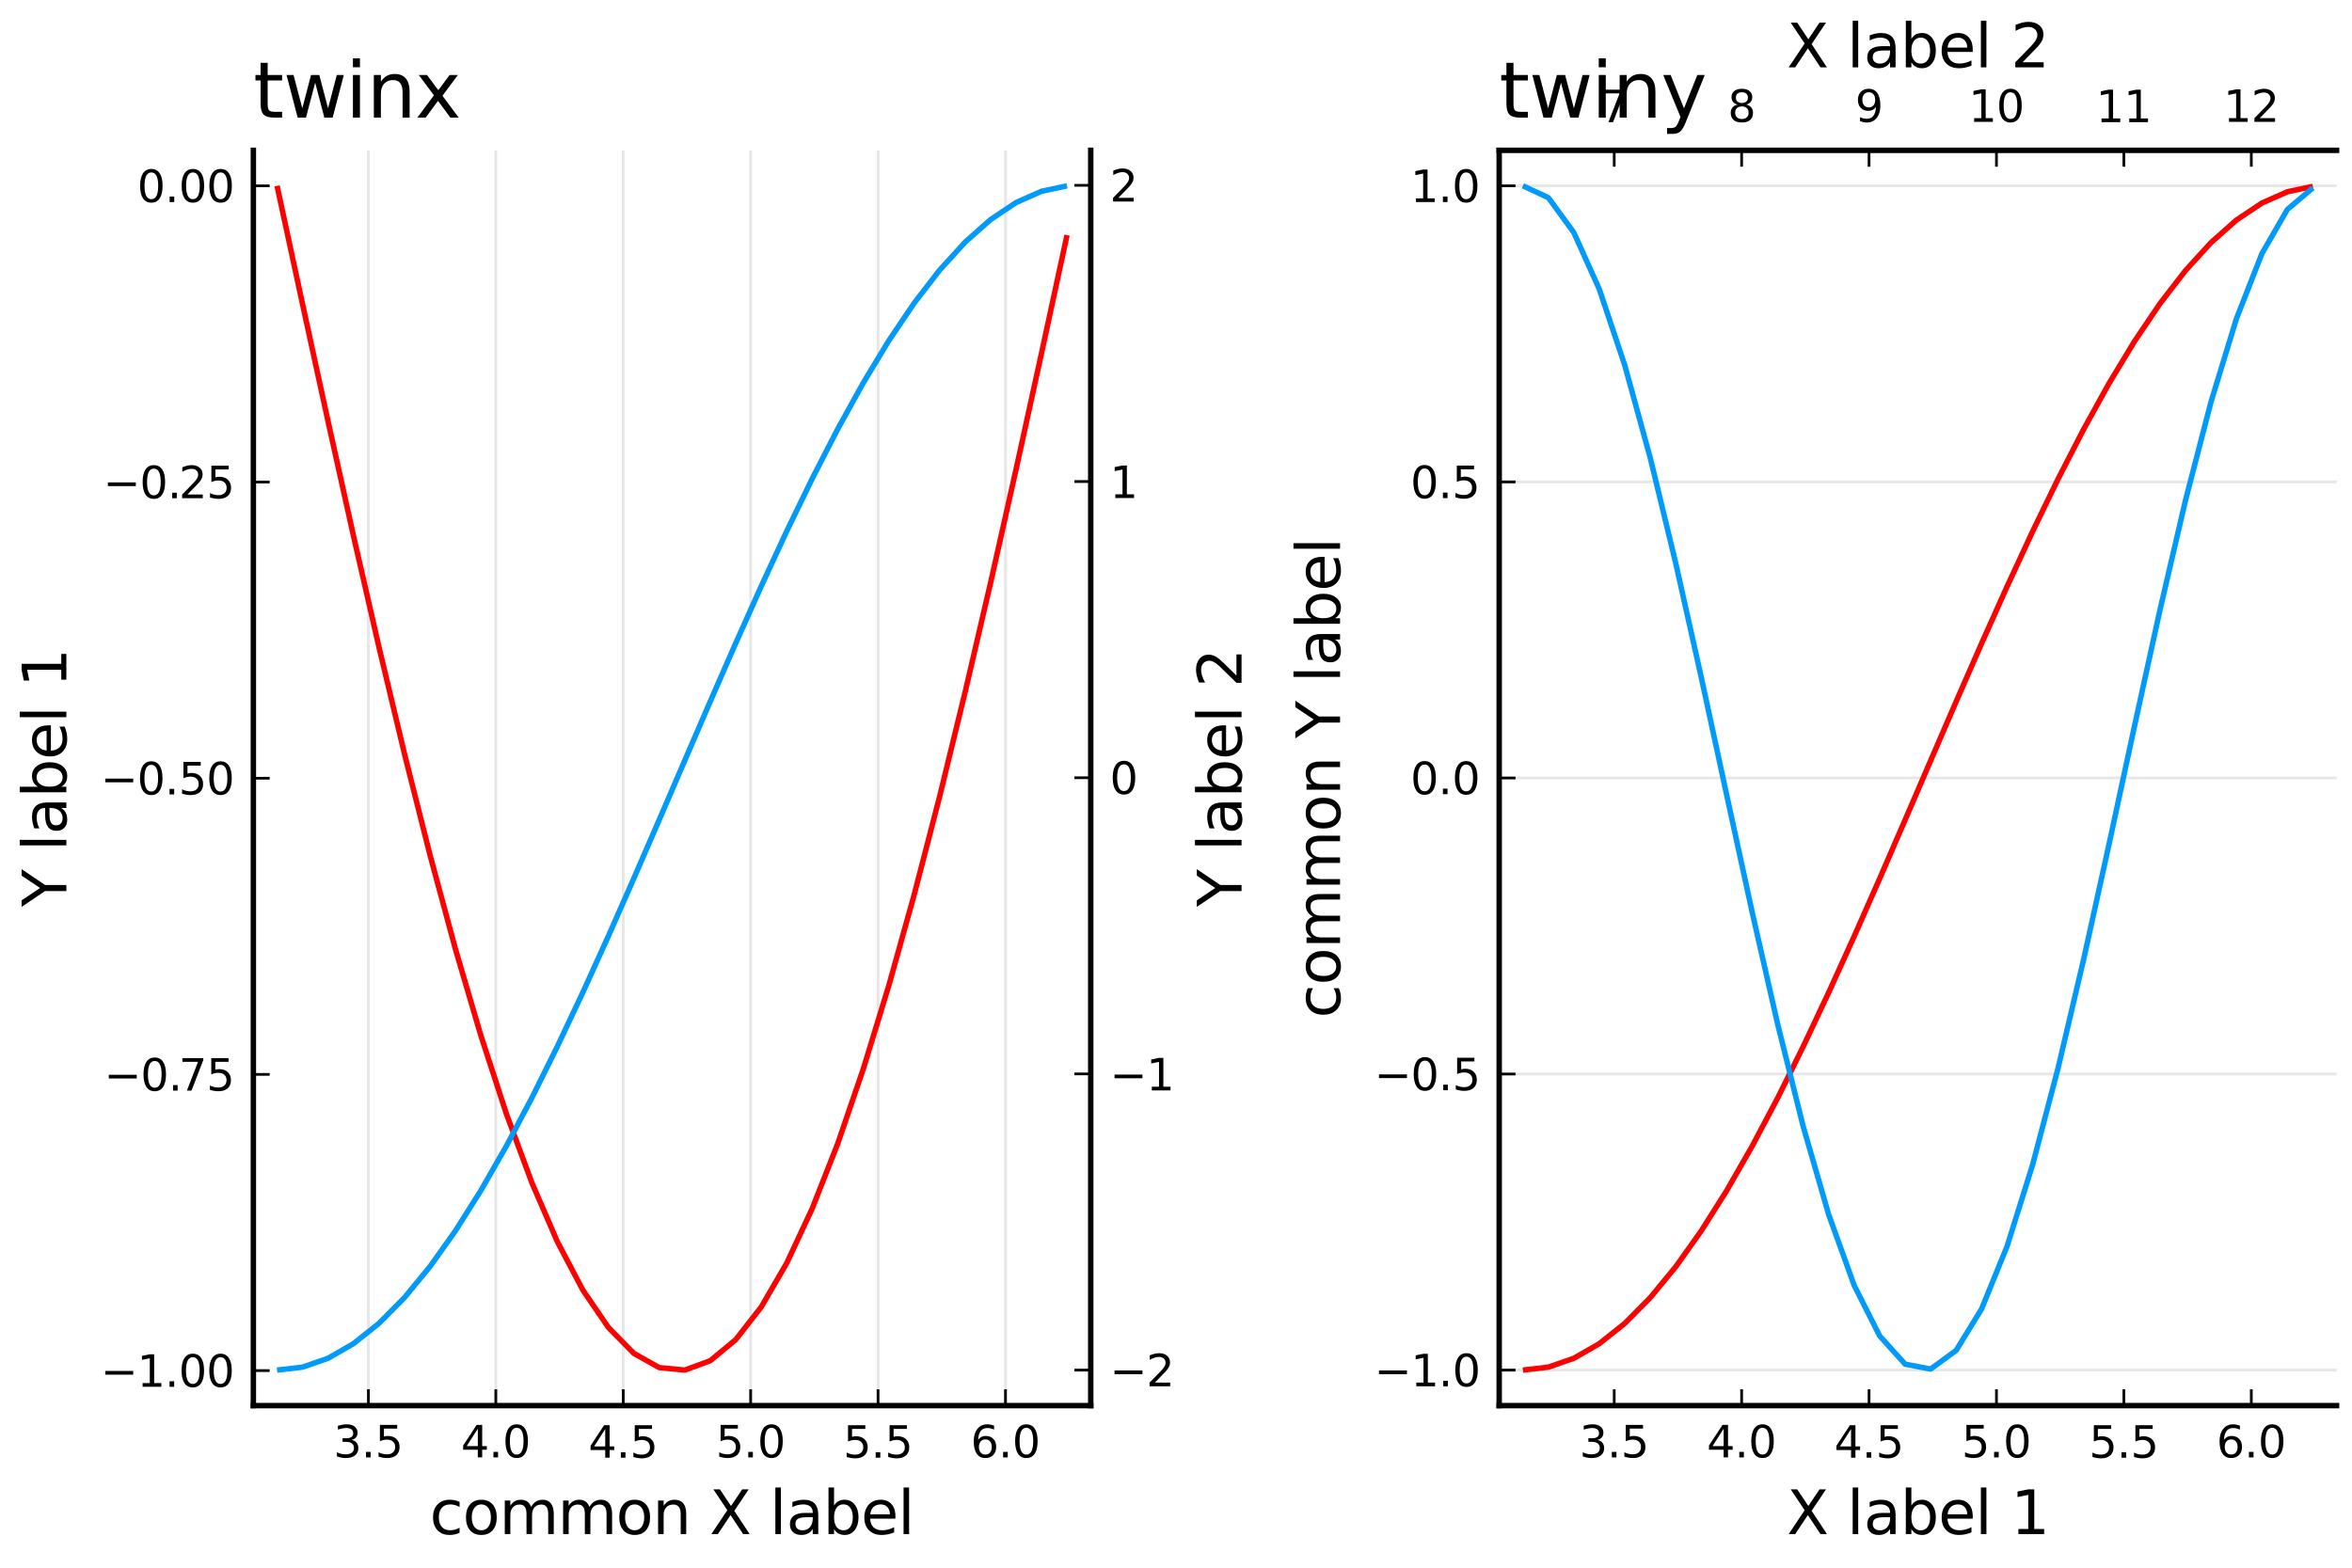 <?xml version="1.0" encoding="utf-8" standalone="no"?>
<!DOCTYPE svg PUBLIC "-//W3C//DTD SVG 1.1//EN"
  "http://www.w3.org/Graphics/SVG/1.1/DTD/svg11.dtd">
<svg xmlns:xlink="http://www.w3.org/1999/xlink" width="432pt" height="288pt" viewBox="0 0 432 288" xmlns="http://www.w3.org/2000/svg" version="1.1">
 <defs>
  <style type="text/css">*{stroke-linejoin: round; stroke-linecap: butt}</style>
 </defs>
 <g id="figure_1">
  <g id="patch_1">
   <path d="M 0 288 
L 432 288 
L 432 0 
L 0 0 
z
" style="fill: #ffffff"/>
  </g>
  <g id="axes_1">
   <g id="patch_2">
    <path d="M 46.535 258.225 
L 200.34 258.225 
L 200.34 27.615 
L 46.535 27.615 
z
" style="fill: #ffffff"/>
   </g>
   <g id="matplotlib.axis_1">
    <g id="xtick_1">
     <g id="line2d_1">
      <path d="M 67.663 258.225 
L 67.663 27.615 
" clip-path="url(#p94dc16fb5c)" style="fill: none; stroke: #000000; stroke-opacity: 0.1; stroke-width: 0.5; stroke-linecap: square"/>
     </g>
     <g id="line2d_2">
      <defs>
       <path id="m854a8c7eff" d="M 0 0 
L 0 -3 
" style="stroke: #000000; stroke-width: 0.5"/>
      </defs>
      <g>
       <use xlink:href="#m854a8c7eff" x="67.663" y="258.225" style="stroke: #000000; stroke-width: 0.5"/>
      </g>
     </g>
     <g id="text_1">
      <!-- $3.5$ -->
      <g transform="translate(61.263 267.804) scale(0.08 -0.08)">
       <defs>
        <path id="DejaVuSans-33" d="M 2597 2516 
Q 3050 2419 3304 2112 
Q 3559 1806 3559 1356 
Q 3559 666 3084 287 
Q 2609 -91 1734 -91 
Q 1441 -91 1130 -33 
Q 819 25 488 141 
L 488 750 
Q 750 597 1062 519 
Q 1375 441 1716 441 
Q 2309 441 2620 675 
Q 2931 909 2931 1356 
Q 2931 1769 2642 2001 
Q 2353 2234 1838 2234 
L 1294 2234 
L 1294 2753 
L 1863 2753 
Q 2328 2753 2575 2939 
Q 2822 3125 2822 3475 
Q 2822 3834 2567 4026 
Q 2313 4219 1838 4219 
Q 1578 4219 1281 4162 
Q 984 4106 628 3988 
L 628 4550 
Q 988 4650 1302 4700 
Q 1616 4750 1894 4750 
Q 2613 4750 3031 4423 
Q 3450 4097 3450 3541 
Q 3450 3153 3228 2886 
Q 3006 2619 2597 2516 
z
" transform="scale(0.016)"/>
        <path id="DejaVuSans-2e" d="M 684 794 
L 1344 794 
L 1344 0 
L 684 0 
L 684 794 
z
" transform="scale(0.016)"/>
        <path id="DejaVuSans-35" d="M 691 4666 
L 3169 4666 
L 3169 4134 
L 1269 4134 
L 1269 2991 
Q 1406 3038 1543 3061 
Q 1681 3084 1819 3084 
Q 2600 3084 3056 2656 
Q 3513 2228 3513 1497 
Q 3513 744 3044 326 
Q 2575 -91 1722 -91 
Q 1428 -91 1123 -41 
Q 819 9 494 109 
L 494 744 
Q 775 591 1075 516 
Q 1375 441 1709 441 
Q 2250 441 2565 725 
Q 2881 1009 2881 1497 
Q 2881 1984 2565 2268 
Q 2250 2553 1709 2553 
Q 1456 2553 1204 2497 
Q 953 2441 691 2322 
L 691 4666 
z
" transform="scale(0.016)"/>
       </defs>
       <use xlink:href="#DejaVuSans-33" transform="translate(0 0.781)"/>
       <use xlink:href="#DejaVuSans-2e" transform="translate(63.623 0.781)"/>
       <use xlink:href="#DejaVuSans-35" transform="translate(95.41 0.781)"/>
      </g>
     </g>
    </g>
    <g id="xtick_2">
     <g id="line2d_3">
      <path d="M 91.066 258.225 
L 91.066 27.615 
" clip-path="url(#p94dc16fb5c)" style="fill: none; stroke: #000000; stroke-opacity: 0.1; stroke-width: 0.5; stroke-linecap: square"/>
     </g>
     <g id="line2d_4">
      <g>
       <use xlink:href="#m854a8c7eff" x="91.066" y="258.225" style="stroke: #000000; stroke-width: 0.5"/>
      </g>
     </g>
     <g id="text_2">
      <!-- $4.0$ -->
      <g transform="translate(84.666 267.804) scale(0.08 -0.08)">
       <defs>
        <path id="DejaVuSans-34" d="M 2419 4116 
L 825 1625 
L 2419 1625 
L 2419 4116 
z
M 2253 4666 
L 3047 4666 
L 3047 1625 
L 3713 1625 
L 3713 1100 
L 3047 1100 
L 3047 0 
L 2419 0 
L 2419 1100 
L 313 1100 
L 313 1709 
L 2253 4666 
z
" transform="scale(0.016)"/>
        <path id="DejaVuSans-30" d="M 2034 4250 
Q 1547 4250 1301 3770 
Q 1056 3291 1056 2328 
Q 1056 1369 1301 889 
Q 1547 409 2034 409 
Q 2525 409 2770 889 
Q 3016 1369 3016 2328 
Q 3016 3291 2770 3770 
Q 2525 4250 2034 4250 
z
M 2034 4750 
Q 2819 4750 3233 4129 
Q 3647 3509 3647 2328 
Q 3647 1150 3233 529 
Q 2819 -91 2034 -91 
Q 1250 -91 836 529 
Q 422 1150 422 2328 
Q 422 3509 836 4129 
Q 1250 4750 2034 4750 
z
" transform="scale(0.016)"/>
       </defs>
       <use xlink:href="#DejaVuSans-34" transform="translate(0 0.781)"/>
       <use xlink:href="#DejaVuSans-2e" transform="translate(63.623 0.781)"/>
       <use xlink:href="#DejaVuSans-30" transform="translate(95.41 0.781)"/>
      </g>
     </g>
    </g>
    <g id="xtick_3">
     <g id="line2d_5">
      <path d="M 114.47 258.225 
L 114.47 27.615 
" clip-path="url(#p94dc16fb5c)" style="fill: none; stroke: #000000; stroke-opacity: 0.1; stroke-width: 0.5; stroke-linecap: square"/>
     </g>
     <g id="line2d_6">
      <g>
       <use xlink:href="#m854a8c7eff" x="114.47" y="258.225" style="stroke: #000000; stroke-width: 0.5"/>
      </g>
     </g>
     <g id="text_3">
      <!-- $4.5$ -->
      <g transform="translate(108.07 267.804) scale(0.08 -0.08)">
       <use xlink:href="#DejaVuSans-34" transform="translate(0 0.094)"/>
       <use xlink:href="#DejaVuSans-2e" transform="translate(63.623 0.094)"/>
       <use xlink:href="#DejaVuSans-35" transform="translate(95.41 0.094)"/>
      </g>
     </g>
    </g>
    <g id="xtick_4">
     <g id="line2d_7">
      <path d="M 137.873 258.225 
L 137.873 27.615 
" clip-path="url(#p94dc16fb5c)" style="fill: none; stroke: #000000; stroke-opacity: 0.1; stroke-width: 0.5; stroke-linecap: square"/>
     </g>
     <g id="line2d_8">
      <g>
       <use xlink:href="#m854a8c7eff" x="137.873" y="258.225" style="stroke: #000000; stroke-width: 0.5"/>
      </g>
     </g>
     <g id="text_4">
      <!-- $5.0$ -->
      <g transform="translate(131.473 267.804) scale(0.08 -0.08)">
       <use xlink:href="#DejaVuSans-35" transform="translate(0 0.781)"/>
       <use xlink:href="#DejaVuSans-2e" transform="translate(63.623 0.781)"/>
       <use xlink:href="#DejaVuSans-30" transform="translate(95.41 0.781)"/>
      </g>
     </g>
    </g>
    <g id="xtick_5">
     <g id="line2d_9">
      <path d="M 161.276 258.225 
L 161.276 27.615 
" clip-path="url(#p94dc16fb5c)" style="fill: none; stroke: #000000; stroke-opacity: 0.1; stroke-width: 0.5; stroke-linecap: square"/>
     </g>
     <g id="line2d_10">
      <g>
       <use xlink:href="#m854a8c7eff" x="161.276" y="258.225" style="stroke: #000000; stroke-width: 0.5"/>
      </g>
     </g>
     <g id="text_5">
      <!-- $5.5$ -->
      <g transform="translate(154.876 267.804) scale(0.08 -0.08)">
       <use xlink:href="#DejaVuSans-35" transform="translate(0 0.094)"/>
       <use xlink:href="#DejaVuSans-2e" transform="translate(63.623 0.094)"/>
       <use xlink:href="#DejaVuSans-35" transform="translate(95.41 0.094)"/>
      </g>
     </g>
    </g>
    <g id="xtick_6">
     <g id="line2d_11">
      <path d="M 184.679 258.225 
L 184.679 27.615 
" clip-path="url(#p94dc16fb5c)" style="fill: none; stroke: #000000; stroke-opacity: 0.1; stroke-width: 0.5; stroke-linecap: square"/>
     </g>
     <g id="line2d_12">
      <g>
       <use xlink:href="#m854a8c7eff" x="184.679" y="258.225" style="stroke: #000000; stroke-width: 0.5"/>
      </g>
     </g>
     <g id="text_6">
      <!-- $6.0$ -->
      <g transform="translate(178.279 267.804) scale(0.08 -0.08)">
       <defs>
        <path id="DejaVuSans-36" d="M 2113 2584 
Q 1688 2584 1439 2293 
Q 1191 2003 1191 1497 
Q 1191 994 1439 701 
Q 1688 409 2113 409 
Q 2538 409 2786 701 
Q 3034 994 3034 1497 
Q 3034 2003 2786 2293 
Q 2538 2584 2113 2584 
z
M 3366 4563 
L 3366 3988 
Q 3128 4100 2886 4159 
Q 2644 4219 2406 4219 
Q 1781 4219 1451 3797 
Q 1122 3375 1075 2522 
Q 1259 2794 1537 2939 
Q 1816 3084 2150 3084 
Q 2853 3084 3261 2657 
Q 3669 2231 3669 1497 
Q 3669 778 3244 343 
Q 2819 -91 2113 -91 
Q 1303 -91 875 529 
Q 447 1150 447 2328 
Q 447 3434 972 4092 
Q 1497 4750 2381 4750 
Q 2619 4750 2861 4703 
Q 3103 4656 3366 4563 
z
" transform="scale(0.016)"/>
       </defs>
       <use xlink:href="#DejaVuSans-36" transform="translate(0 0.781)"/>
       <use xlink:href="#DejaVuSans-2e" transform="translate(63.623 0.781)"/>
       <use xlink:href="#DejaVuSans-30" transform="translate(95.41 0.781)"/>
      </g>
     </g>
    </g>
    <g id="text_7">
     <!-- common X label -->
     <g transform="translate(78.916 281.826) scale(0.11 -0.11)">
      <defs>
       <path id="DejaVuSans-63" d="M 3122 3366 
L 3122 2828 
Q 2878 2963 2633 3030 
Q 2388 3097 2138 3097 
Q 1578 3097 1268 2742 
Q 959 2388 959 1747 
Q 959 1106 1268 751 
Q 1578 397 2138 397 
Q 2388 397 2633 464 
Q 2878 531 3122 666 
L 3122 134 
Q 2881 22 2623 -34 
Q 2366 -91 2075 -91 
Q 1284 -91 818 406 
Q 353 903 353 1747 
Q 353 2603 823 3093 
Q 1294 3584 2113 3584 
Q 2378 3584 2631 3529 
Q 2884 3475 3122 3366 
z
" transform="scale(0.016)"/>
       <path id="DejaVuSans-6f" d="M 1959 3097 
Q 1497 3097 1228 2736 
Q 959 2375 959 1747 
Q 959 1119 1226 758 
Q 1494 397 1959 397 
Q 2419 397 2687 759 
Q 2956 1122 2956 1747 
Q 2956 2369 2687 2733 
Q 2419 3097 1959 3097 
z
M 1959 3584 
Q 2709 3584 3137 3096 
Q 3566 2609 3566 1747 
Q 3566 888 3137 398 
Q 2709 -91 1959 -91 
Q 1206 -91 779 398 
Q 353 888 353 1747 
Q 353 2609 779 3096 
Q 1206 3584 1959 3584 
z
" transform="scale(0.016)"/>
       <path id="DejaVuSans-6d" d="M 3328 2828 
Q 3544 3216 3844 3400 
Q 4144 3584 4550 3584 
Q 5097 3584 5394 3201 
Q 5691 2819 5691 2113 
L 5691 0 
L 5113 0 
L 5113 2094 
Q 5113 2597 4934 2840 
Q 4756 3084 4391 3084 
Q 3944 3084 3684 2787 
Q 3425 2491 3425 1978 
L 3425 0 
L 2847 0 
L 2847 2094 
Q 2847 2600 2669 2842 
Q 2491 3084 2119 3084 
Q 1678 3084 1418 2786 
Q 1159 2488 1159 1978 
L 1159 0 
L 581 0 
L 581 3500 
L 1159 3500 
L 1159 2956 
Q 1356 3278 1631 3431 
Q 1906 3584 2284 3584 
Q 2666 3584 2933 3390 
Q 3200 3197 3328 2828 
z
" transform="scale(0.016)"/>
       <path id="DejaVuSans-6e" d="M 3513 2113 
L 3513 0 
L 2938 0 
L 2938 2094 
Q 2938 2591 2744 2837 
Q 2550 3084 2163 3084 
Q 1697 3084 1428 2787 
Q 1159 2491 1159 1978 
L 1159 0 
L 581 0 
L 581 3500 
L 1159 3500 
L 1159 2956 
Q 1366 3272 1645 3428 
Q 1925 3584 2291 3584 
Q 2894 3584 3203 3211 
Q 3513 2838 3513 2113 
z
" transform="scale(0.016)"/>
       <path id="DejaVuSans-20" transform="scale(0.016)"/>
       <path id="DejaVuSans-58" d="M 403 4666 
L 1081 4666 
L 2241 2931 
L 3406 4666 
L 4084 4666 
L 2584 2425 
L 4184 0 
L 3506 0 
L 2194 1984 
L 872 0 
L 191 0 
L 1856 2491 
L 403 4666 
z
" transform="scale(0.016)"/>
       <path id="DejaVuSans-6c" d="M 603 4863 
L 1178 4863 
L 1178 0 
L 603 0 
L 603 4863 
z
" transform="scale(0.016)"/>
       <path id="DejaVuSans-61" d="M 2194 1759 
Q 1497 1759 1228 1600 
Q 959 1441 959 1056 
Q 959 750 1161 570 
Q 1363 391 1709 391 
Q 2188 391 2477 730 
Q 2766 1069 2766 1631 
L 2766 1759 
L 2194 1759 
z
M 3341 1997 
L 3341 0 
L 2766 0 
L 2766 531 
Q 2569 213 2275 61 
Q 1981 -91 1556 -91 
Q 1019 -91 701 211 
Q 384 513 384 1019 
Q 384 1609 779 1909 
Q 1175 2209 1959 2209 
L 2766 2209 
L 2766 2266 
Q 2766 2663 2505 2880 
Q 2244 3097 1772 3097 
Q 1472 3097 1187 3025 
Q 903 2953 641 2809 
L 641 3341 
Q 956 3463 1253 3523 
Q 1550 3584 1831 3584 
Q 2591 3584 2966 3190 
Q 3341 2797 3341 1997 
z
" transform="scale(0.016)"/>
       <path id="DejaVuSans-62" d="M 3116 1747 
Q 3116 2381 2855 2742 
Q 2594 3103 2138 3103 
Q 1681 3103 1420 2742 
Q 1159 2381 1159 1747 
Q 1159 1113 1420 752 
Q 1681 391 2138 391 
Q 2594 391 2855 752 
Q 3116 1113 3116 1747 
z
M 1159 2969 
Q 1341 3281 1617 3432 
Q 1894 3584 2278 3584 
Q 2916 3584 3314 3078 
Q 3713 2572 3713 1747 
Q 3713 922 3314 415 
Q 2916 -91 2278 -91 
Q 1894 -91 1617 61 
Q 1341 213 1159 525 
L 1159 0 
L 581 0 
L 581 4863 
L 1159 4863 
L 1159 2969 
z
" transform="scale(0.016)"/>
       <path id="DejaVuSans-65" d="M 3597 1894 
L 3597 1613 
L 953 1613 
Q 991 1019 1311 708 
Q 1631 397 2203 397 
Q 2534 397 2845 478 
Q 3156 559 3463 722 
L 3463 178 
Q 3153 47 2828 -22 
Q 2503 -91 2169 -91 
Q 1331 -91 842 396 
Q 353 884 353 1716 
Q 353 2575 817 3079 
Q 1281 3584 2069 3584 
Q 2775 3584 3186 3129 
Q 3597 2675 3597 1894 
z
M 3022 2063 
Q 3016 2534 2758 2815 
Q 2500 3097 2075 3097 
Q 1594 3097 1305 2825 
Q 1016 2553 972 2059 
L 3022 2063 
z
" transform="scale(0.016)"/>
      </defs>
      <use xlink:href="#DejaVuSans-63"/>
      <use xlink:href="#DejaVuSans-6f" transform="translate(54.98 0)"/>
      <use xlink:href="#DejaVuSans-6d" transform="translate(116.162 0)"/>
      <use xlink:href="#DejaVuSans-6d" transform="translate(213.574 0)"/>
      <use xlink:href="#DejaVuSans-6f" transform="translate(310.986 0)"/>
      <use xlink:href="#DejaVuSans-6e" transform="translate(372.168 0)"/>
      <use xlink:href="#DejaVuSans-20" transform="translate(435.547 0)"/>
      <use xlink:href="#DejaVuSans-58" transform="translate(467.334 0)"/>
      <use xlink:href="#DejaVuSans-20" transform="translate(535.84 0)"/>
      <use xlink:href="#DejaVuSans-6c" transform="translate(567.627 0)"/>
      <use xlink:href="#DejaVuSans-61" transform="translate(595.41 0)"/>
      <use xlink:href="#DejaVuSans-62" transform="translate(656.689 0)"/>
      <use xlink:href="#DejaVuSans-65" transform="translate(720.166 0)"/>
      <use xlink:href="#DejaVuSans-6c" transform="translate(781.689 0)"/>
     </g>
    </g>
   </g>
   <g id="matplotlib.axis_2">
    <g id="ytick_1">
     <g id="line2d_13">
      <defs>
       <path id="m99ca14c1ad" d="M 0 0 
L 3 0 
" style="stroke: #000000; stroke-width: 0.5"/>
      </defs>
      <g>
       <use xlink:href="#m99ca14c1ad" x="46.535" y="251.791" style="stroke: #000000; stroke-width: 0.5"/>
      </g>
     </g>
     <g id="text_8">
      <!-- $-1.00$ -->
      <g transform="translate(18.475 254.831) scale(0.08 -0.08)">
       <defs>
        <path id="DejaVuSans-2212" d="M 678 2272 
L 4684 2272 
L 4684 1741 
L 678 1741 
L 678 2272 
z
" transform="scale(0.016)"/>
        <path id="DejaVuSans-31" d="M 794 531 
L 1825 531 
L 1825 4091 
L 703 3866 
L 703 4441 
L 1819 4666 
L 2450 4666 
L 2450 531 
L 3481 531 
L 3481 0 
L 794 0 
L 794 531 
z
" transform="scale(0.016)"/>
       </defs>
       <use xlink:href="#DejaVuSans-2212" transform="translate(0 0.781)"/>
       <use xlink:href="#DejaVuSans-31" transform="translate(83.789 0.781)"/>
       <use xlink:href="#DejaVuSans-2e" transform="translate(147.412 0.781)"/>
       <use xlink:href="#DejaVuSans-30" transform="translate(179.199 0.781)"/>
       <use xlink:href="#DejaVuSans-30" transform="translate(242.822 0.781)"/>
      </g>
     </g>
    </g>
    <g id="ytick_2">
     <g id="line2d_14">
      <g>
       <use xlink:href="#m99ca14c1ad" x="46.535" y="197.379" style="stroke: #000000; stroke-width: 0.5"/>
      </g>
     </g>
     <g id="text_9">
      <!-- $-0.75$ -->
      <g transform="translate(19.115 200.418) scale(0.08 -0.08)">
       <defs>
        <path id="DejaVuSans-37" d="M 525 4666 
L 3525 4666 
L 3525 4397 
L 1831 0 
L 1172 0 
L 2766 4134 
L 525 4134 
L 525 4666 
z
" transform="scale(0.016)"/>
       </defs>
       <use xlink:href="#DejaVuSans-2212" transform="translate(0 0.781)"/>
       <use xlink:href="#DejaVuSans-30" transform="translate(83.789 0.781)"/>
       <use xlink:href="#DejaVuSans-2e" transform="translate(147.412 0.781)"/>
       <use xlink:href="#DejaVuSans-37" transform="translate(171.449 0.781)"/>
       <use xlink:href="#DejaVuSans-35" transform="translate(235.072 0.781)"/>
      </g>
     </g>
    </g>
    <g id="ytick_3">
     <g id="line2d_15">
      <g>
       <use xlink:href="#m99ca14c1ad" x="46.535" y="142.966" style="stroke: #000000; stroke-width: 0.5"/>
      </g>
     </g>
     <g id="text_10">
      <!-- $-0.50$ -->
      <g transform="translate(18.475 146.006) scale(0.08 -0.08)">
       <use xlink:href="#DejaVuSans-2212" transform="translate(0 0.781)"/>
       <use xlink:href="#DejaVuSans-30" transform="translate(83.789 0.781)"/>
       <use xlink:href="#DejaVuSans-2e" transform="translate(147.412 0.781)"/>
       <use xlink:href="#DejaVuSans-35" transform="translate(179.199 0.781)"/>
       <use xlink:href="#DejaVuSans-30" transform="translate(242.822 0.781)"/>
      </g>
     </g>
    </g>
    <g id="ytick_4">
     <g id="line2d_16">
      <g>
       <use xlink:href="#m99ca14c1ad" x="46.535" y="88.554" style="stroke: #000000; stroke-width: 0.5"/>
      </g>
     </g>
     <g id="text_11">
      <!-- $-0.25$ -->
      <g transform="translate(18.955 91.593) scale(0.08 -0.08)">
       <defs>
        <path id="DejaVuSans-32" d="M 1228 531 
L 3431 531 
L 3431 0 
L 469 0 
L 469 531 
Q 828 903 1448 1529 
Q 2069 2156 2228 2338 
Q 2531 2678 2651 2914 
Q 2772 3150 2772 3378 
Q 2772 3750 2511 3984 
Q 2250 4219 1831 4219 
Q 1534 4219 1204 4116 
Q 875 4013 500 3803 
L 500 4441 
Q 881 4594 1212 4672 
Q 1544 4750 1819 4750 
Q 2544 4750 2975 4387 
Q 3406 4025 3406 3419 
Q 3406 3131 3298 2873 
Q 3191 2616 2906 2266 
Q 2828 2175 2409 1742 
Q 1991 1309 1228 531 
z
" transform="scale(0.016)"/>
       </defs>
       <use xlink:href="#DejaVuSans-2212" transform="translate(0 0.781)"/>
       <use xlink:href="#DejaVuSans-30" transform="translate(83.789 0.781)"/>
       <use xlink:href="#DejaVuSans-2e" transform="translate(147.412 0.781)"/>
       <use xlink:href="#DejaVuSans-32" transform="translate(173.699 0.781)"/>
       <use xlink:href="#DejaVuSans-35" transform="translate(237.322 0.781)"/>
      </g>
     </g>
    </g>
    <g id="ytick_5">
     <g id="line2d_17">
      <g>
       <use xlink:href="#m99ca14c1ad" x="46.535" y="34.141" style="stroke: #000000; stroke-width: 0.5"/>
      </g>
     </g>
     <g id="text_12">
      <!-- $0.00$ -->
      <g transform="translate(25.195 37.181) scale(0.08 -0.08)">
       <use xlink:href="#DejaVuSans-30" transform="translate(0 0.781)"/>
       <use xlink:href="#DejaVuSans-2e" transform="translate(63.623 0.781)"/>
       <use xlink:href="#DejaVuSans-30" transform="translate(95.41 0.781)"/>
       <use xlink:href="#DejaVuSans-30" transform="translate(159.033 0.781)"/>
      </g>
     </g>
    </g>
    <g id="text_13">
     <!-- Y label 1 -->
     <g transform="translate(12.187 166.577) rotate(-90) scale(0.11 -0.11)">
      <defs>
       <path id="DejaVuSans-59" d="M -13 4666 
L 666 4666 
L 1959 2747 
L 3244 4666 
L 3922 4666 
L 2272 2222 
L 2272 0 
L 1638 0 
L 1638 2222 
L -13 4666 
z
" transform="scale(0.016)"/>
      </defs>
      <use xlink:href="#DejaVuSans-59"/>
      <use xlink:href="#DejaVuSans-20" transform="translate(61.084 0)"/>
      <use xlink:href="#DejaVuSans-6c" transform="translate(92.871 0)"/>
      <use xlink:href="#DejaVuSans-61" transform="translate(120.654 0)"/>
      <use xlink:href="#DejaVuSans-62" transform="translate(181.934 0)"/>
      <use xlink:href="#DejaVuSans-65" transform="translate(245.41 0)"/>
      <use xlink:href="#DejaVuSans-6c" transform="translate(306.934 0)"/>
      <use xlink:href="#DejaVuSans-20" transform="translate(334.717 0)"/>
      <use xlink:href="#DejaVuSans-31" transform="translate(366.504 0)"/>
     </g>
    </g>
   </g>
   <g id="line2d_18">
    <path d="M 50.888 34.141 
L 55.568 55.87 
L 60.249 77.382 
L 64.929 98.461 
L 69.61 118.898 
L 74.291 138.488 
L 78.971 157.036 
L 83.652 174.355 
L 88.333 190.274 
L 93.013 204.633 
L 97.694 217.288 
L 102.374 228.113 
L 107.055 237 
L 111.736 243.86 
L 116.416 248.625 
L 121.097 251.246 
L 125.778 251.699 
L 130.458 249.977 
L 135.139 246.099 
L 139.819 240.104 
L 144.5 232.05 
L 149.181 222.019 
L 153.861 210.111 
L 158.542 196.444 
L 163.223 181.156 
L 167.903 164.399 
L 172.584 146.34 
L 177.264 127.161 
L 181.945 107.052 
L 186.626 86.214 
L 191.306 64.856 
L 195.987 43.191 
" clip-path="url(#p94dc16fb5c)" style="fill: none; stroke: #ff0000"/>
   </g>
   <g id="patch_3">
    <path d="M 46.535 258.225 
L 46.535 27.615 
" style="fill: none; stroke: #000000; stroke-linejoin: miter; stroke-linecap: square"/>
   </g>
   <g id="patch_4">
    <path d="M 46.535 258.225 
L 200.34 258.225 
" style="fill: none; stroke: #000000; stroke-linejoin: miter; stroke-linecap: square"/>
   </g>
   <g id="text_14">
    <!-- twinx -->
    <g transform="translate(46.535 21.615) scale(0.14 -0.14)">
     <defs>
      <path id="DejaVuSans-74" d="M 1172 4494 
L 1172 3500 
L 2356 3500 
L 2356 3053 
L 1172 3053 
L 1172 1153 
Q 1172 725 1289 603 
Q 1406 481 1766 481 
L 2356 481 
L 2356 0 
L 1766 0 
Q 1100 0 847 248 
Q 594 497 594 1153 
L 594 3053 
L 172 3053 
L 172 3500 
L 594 3500 
L 594 4494 
L 1172 4494 
z
" transform="scale(0.016)"/>
      <path id="DejaVuSans-77" d="M 269 3500 
L 844 3500 
L 1563 769 
L 2278 3500 
L 2956 3500 
L 3675 769 
L 4391 3500 
L 4966 3500 
L 4050 0 
L 3372 0 
L 2619 2869 
L 1863 0 
L 1184 0 
L 269 3500 
z
" transform="scale(0.016)"/>
      <path id="DejaVuSans-69" d="M 603 3500 
L 1178 3500 
L 1178 0 
L 603 0 
L 603 3500 
z
M 603 4863 
L 1178 4863 
L 1178 4134 
L 603 4134 
L 603 4863 
z
" transform="scale(0.016)"/>
      <path id="DejaVuSans-78" d="M 3513 3500 
L 2247 1797 
L 3578 0 
L 2900 0 
L 1881 1375 
L 863 0 
L 184 0 
L 1544 1831 
L 300 3500 
L 978 3500 
L 1906 2253 
L 2834 3500 
L 3513 3500 
z
" transform="scale(0.016)"/>
     </defs>
     <use xlink:href="#DejaVuSans-74"/>
     <use xlink:href="#DejaVuSans-77" transform="translate(39.209 0)"/>
     <use xlink:href="#DejaVuSans-69" transform="translate(120.996 0)"/>
     <use xlink:href="#DejaVuSans-6e" transform="translate(148.779 0)"/>
     <use xlink:href="#DejaVuSans-78" transform="translate(212.158 0)"/>
    </g>
   </g>
  </g>
  <g id="axes_2">
   <g id="patch_5">
    <path d="M 46.535 258.225 
L 200.34 258.225 
L 200.34 27.615 
L 46.535 27.615 
L 46.535 258.225 
z
" style="fill: none"/>
   </g>
   <g id="matplotlib.axis_3"/>
   <g id="matplotlib.axis_4">
    <g id="ytick_6">
     <g id="line2d_19">
      <defs>
       <path id="mffb200ff70" d="M 0 0 
L -3 0 
" style="stroke: #000000; stroke-width: 0.5"/>
      </defs>
      <g>
       <use xlink:href="#mffb200ff70" x="200.34" y="251.699" style="stroke: #000000; stroke-width: 0.5"/>
      </g>
     </g>
     <g id="text_15">
      <!-- $-2$ -->
      <g transform="translate(203.84 254.738) scale(0.08 -0.08)">
       <use xlink:href="#DejaVuSans-2212" transform="translate(0 0.781)"/>
       <use xlink:href="#DejaVuSans-32" transform="translate(83.789 0.781)"/>
      </g>
     </g>
    </g>
    <g id="ytick_7">
     <g id="line2d_20">
      <g>
       <use xlink:href="#mffb200ff70" x="200.34" y="197.286" style="stroke: #000000; stroke-width: 0.5"/>
      </g>
     </g>
     <g id="text_16">
      <!-- $-1$ -->
      <g transform="translate(203.84 200.325) scale(0.08 -0.08)">
       <use xlink:href="#DejaVuSans-2212" transform="translate(0 0.094)"/>
       <use xlink:href="#DejaVuSans-31" transform="translate(83.789 0.094)"/>
      </g>
     </g>
    </g>
    <g id="ytick_8">
     <g id="line2d_21">
      <g>
       <use xlink:href="#mffb200ff70" x="200.34" y="142.873" style="stroke: #000000; stroke-width: 0.5"/>
      </g>
     </g>
     <g id="text_17">
      <!-- $0$ -->
      <g transform="translate(203.84 145.912) scale(0.08 -0.08)">
       <use xlink:href="#DejaVuSans-30" transform="translate(0 0.781)"/>
      </g>
     </g>
    </g>
    <g id="ytick_9">
     <g id="line2d_22">
      <g>
       <use xlink:href="#mffb200ff70" x="200.34" y="88.46" style="stroke: #000000; stroke-width: 0.5"/>
      </g>
     </g>
     <g id="text_18">
      <!-- $1$ -->
      <g transform="translate(203.84 91.499) scale(0.08 -0.08)">
       <use xlink:href="#DejaVuSans-31" transform="translate(0 0.094)"/>
      </g>
     </g>
    </g>
    <g id="ytick_10">
     <g id="line2d_23">
      <g>
       <use xlink:href="#mffb200ff70" x="200.34" y="34.047" style="stroke: #000000; stroke-width: 0.5"/>
      </g>
     </g>
     <g id="text_19">
      <!-- $2$ -->
      <g transform="translate(203.84 37.087) scale(0.08 -0.08)">
       <use xlink:href="#DejaVuSans-32" transform="translate(0 0.781)"/>
      </g>
     </g>
    </g>
    <g id="text_20">
     <!-- Y label 2 -->
     <g transform="translate(228.038 166.577) rotate(-90) scale(0.11 -0.11)">
      <use xlink:href="#DejaVuSans-59"/>
      <use xlink:href="#DejaVuSans-20" transform="translate(61.084 0)"/>
      <use xlink:href="#DejaVuSans-6c" transform="translate(92.871 0)"/>
      <use xlink:href="#DejaVuSans-61" transform="translate(120.654 0)"/>
      <use xlink:href="#DejaVuSans-62" transform="translate(181.934 0)"/>
      <use xlink:href="#DejaVuSans-65" transform="translate(245.41 0)"/>
      <use xlink:href="#DejaVuSans-6c" transform="translate(306.934 0)"/>
      <use xlink:href="#DejaVuSans-20" transform="translate(334.717 0)"/>
      <use xlink:href="#DejaVuSans-32" transform="translate(366.504 0)"/>
     </g>
    </g>
   </g>
   <g id="line2d_24">
    <path d="M 50.888 251.699 
L 55.568 251.155 
L 60.249 249.529 
L 64.929 246.838 
L 69.61 243.108 
L 74.291 238.376 
L 78.971 232.691 
L 83.652 226.107 
L 88.333 218.693 
L 93.013 210.52 
L 97.694 201.672 
L 102.374 192.236 
L 107.055 182.307 
L 111.736 171.984 
L 116.416 161.37 
L 121.097 150.571 
L 125.778 139.695 
L 130.458 128.851 
L 135.139 118.148 
L 139.819 107.691 
L 144.5 97.585 
L 149.181 87.933 
L 153.861 78.829 
L 158.542 70.365 
L 163.223 62.626 
L 167.903 55.688 
L 172.584 49.621 
L 177.264 44.487 
L 181.945 40.335 
L 186.626 37.208 
L 191.306 35.136 
L 195.987 34.141 
" clip-path="url(#p94dc16fb5c)" style="fill: none; stroke: #009afa"/>
   </g>
   <g id="patch_6">
    <path d="M 200.34 258.225 
L 200.34 27.615 
" style="fill: none; stroke: #000000; stroke-linejoin: miter; stroke-linecap: square"/>
   </g>
  </g>
  <g id="axes_3">
   <g id="patch_7">
    <path d="M 275.36 258.225 
L 429.165 258.225 
L 429.165 27.615 
L 275.36 27.615 
z
" style="fill: #ffffff"/>
   </g>
   <g id="matplotlib.axis_5">
    <g id="xtick_7">
     <g id="line2d_25">
      <g>
       <use xlink:href="#m854a8c7eff" x="296.489" y="258.225" style="stroke: #000000; stroke-width: 0.5"/>
      </g>
     </g>
     <g id="text_21">
      <!-- $3.5$ -->
      <g transform="translate(290.089 267.804) scale(0.08 -0.08)">
       <use xlink:href="#DejaVuSans-33" transform="translate(0 0.781)"/>
       <use xlink:href="#DejaVuSans-2e" transform="translate(63.623 0.781)"/>
       <use xlink:href="#DejaVuSans-35" transform="translate(95.41 0.781)"/>
      </g>
     </g>
    </g>
    <g id="xtick_8">
     <g id="line2d_26">
      <g>
       <use xlink:href="#m854a8c7eff" x="319.892" y="258.225" style="stroke: #000000; stroke-width: 0.5"/>
      </g>
     </g>
     <g id="text_22">
      <!-- $4.0$ -->
      <g transform="translate(313.492 267.804) scale(0.08 -0.08)">
       <use xlink:href="#DejaVuSans-34" transform="translate(0 0.781)"/>
       <use xlink:href="#DejaVuSans-2e" transform="translate(63.623 0.781)"/>
       <use xlink:href="#DejaVuSans-30" transform="translate(95.41 0.781)"/>
      </g>
     </g>
    </g>
    <g id="xtick_9">
     <g id="line2d_27">
      <g>
       <use xlink:href="#m854a8c7eff" x="343.295" y="258.225" style="stroke: #000000; stroke-width: 0.5"/>
      </g>
     </g>
     <g id="text_23">
      <!-- $4.5$ -->
      <g transform="translate(336.895 267.804) scale(0.08 -0.08)">
       <use xlink:href="#DejaVuSans-34" transform="translate(0 0.094)"/>
       <use xlink:href="#DejaVuSans-2e" transform="translate(63.623 0.094)"/>
       <use xlink:href="#DejaVuSans-35" transform="translate(95.41 0.094)"/>
      </g>
     </g>
    </g>
    <g id="xtick_10">
     <g id="line2d_28">
      <g>
       <use xlink:href="#m854a8c7eff" x="366.698" y="258.225" style="stroke: #000000; stroke-width: 0.5"/>
      </g>
     </g>
     <g id="text_24">
      <!-- $5.0$ -->
      <g transform="translate(360.298 267.804) scale(0.08 -0.08)">
       <use xlink:href="#DejaVuSans-35" transform="translate(0 0.781)"/>
       <use xlink:href="#DejaVuSans-2e" transform="translate(63.623 0.781)"/>
       <use xlink:href="#DejaVuSans-30" transform="translate(95.41 0.781)"/>
      </g>
     </g>
    </g>
    <g id="xtick_11">
     <g id="line2d_29">
      <g>
       <use xlink:href="#m854a8c7eff" x="390.101" y="258.225" style="stroke: #000000; stroke-width: 0.5"/>
      </g>
     </g>
     <g id="text_25">
      <!-- $5.5$ -->
      <g transform="translate(383.701 267.804) scale(0.08 -0.08)">
       <use xlink:href="#DejaVuSans-35" transform="translate(0 0.094)"/>
       <use xlink:href="#DejaVuSans-2e" transform="translate(63.623 0.094)"/>
       <use xlink:href="#DejaVuSans-35" transform="translate(95.41 0.094)"/>
      </g>
     </g>
    </g>
    <g id="xtick_12">
     <g id="line2d_30">
      <g>
       <use xlink:href="#m854a8c7eff" x="413.504" y="258.225" style="stroke: #000000; stroke-width: 0.5"/>
      </g>
     </g>
     <g id="text_26">
      <!-- $6.0$ -->
      <g transform="translate(407.104 267.804) scale(0.08 -0.08)">
       <use xlink:href="#DejaVuSans-36" transform="translate(0 0.781)"/>
       <use xlink:href="#DejaVuSans-2e" transform="translate(63.623 0.781)"/>
       <use xlink:href="#DejaVuSans-30" transform="translate(95.41 0.781)"/>
      </g>
     </g>
    </g>
    <g id="text_27">
     <!-- X label 1 -->
     <g transform="translate(328.198 281.826) scale(0.11 -0.11)">
      <use xlink:href="#DejaVuSans-58"/>
      <use xlink:href="#DejaVuSans-20" transform="translate(68.506 0)"/>
      <use xlink:href="#DejaVuSans-6c" transform="translate(100.293 0)"/>
      <use xlink:href="#DejaVuSans-61" transform="translate(128.076 0)"/>
      <use xlink:href="#DejaVuSans-62" transform="translate(189.355 0)"/>
      <use xlink:href="#DejaVuSans-65" transform="translate(252.832 0)"/>
      <use xlink:href="#DejaVuSans-6c" transform="translate(314.355 0)"/>
      <use xlink:href="#DejaVuSans-20" transform="translate(342.139 0)"/>
      <use xlink:href="#DejaVuSans-31" transform="translate(373.926 0)"/>
     </g>
    </g>
   </g>
   <g id="matplotlib.axis_6">
    <g id="ytick_11">
     <g id="line2d_31">
      <path d="M 275.36 251.699 
L 429.165 251.699 
" clip-path="url(#pab2ace7efe)" style="fill: none; stroke: #000000; stroke-opacity: 0.1; stroke-width: 0.5; stroke-linecap: square"/>
     </g>
     <g id="line2d_32">
      <g>
       <use xlink:href="#m99ca14c1ad" x="275.36" y="251.699" style="stroke: #000000; stroke-width: 0.5"/>
      </g>
     </g>
     <g id="text_28">
      <!-- $-1.0$ -->
      <g transform="translate(252.42 254.738) scale(0.08 -0.08)">
       <use xlink:href="#DejaVuSans-2212" transform="translate(0 0.781)"/>
       <use xlink:href="#DejaVuSans-31" transform="translate(83.789 0.781)"/>
       <use xlink:href="#DejaVuSans-2e" transform="translate(147.412 0.781)"/>
       <use xlink:href="#DejaVuSans-30" transform="translate(179.199 0.781)"/>
      </g>
     </g>
    </g>
    <g id="ytick_12">
     <g id="line2d_33">
      <path d="M 275.36 197.309 
L 429.165 197.309 
" clip-path="url(#pab2ace7efe)" style="fill: none; stroke: #000000; stroke-opacity: 0.1; stroke-width: 0.5; stroke-linecap: square"/>
     </g>
     <g id="line2d_34">
      <g>
       <use xlink:href="#m99ca14c1ad" x="275.36" y="197.309" style="stroke: #000000; stroke-width: 0.5"/>
      </g>
     </g>
     <g id="text_29">
      <!-- $-0.5$ -->
      <g transform="translate(252.42 200.349) scale(0.08 -0.08)">
       <use xlink:href="#DejaVuSans-2212" transform="translate(0 0.781)"/>
       <use xlink:href="#DejaVuSans-30" transform="translate(83.789 0.781)"/>
       <use xlink:href="#DejaVuSans-2e" transform="translate(147.412 0.781)"/>
       <use xlink:href="#DejaVuSans-35" transform="translate(179.199 0.781)"/>
      </g>
     </g>
    </g>
    <g id="ytick_13">
     <g id="line2d_35">
      <path d="M 275.36 142.92 
L 429.165 142.92 
" clip-path="url(#pab2ace7efe)" style="fill: none; stroke: #000000; stroke-opacity: 0.1; stroke-width: 0.5; stroke-linecap: square"/>
     </g>
     <g id="line2d_36">
      <g>
       <use xlink:href="#m99ca14c1ad" x="275.36" y="142.92" style="stroke: #000000; stroke-width: 0.5"/>
      </g>
     </g>
     <g id="text_30">
      <!-- $0.0$ -->
      <g transform="translate(259.06 145.959) scale(0.08 -0.08)">
       <use xlink:href="#DejaVuSans-30" transform="translate(0 0.781)"/>
       <use xlink:href="#DejaVuSans-2e" transform="translate(63.623 0.781)"/>
       <use xlink:href="#DejaVuSans-30" transform="translate(95.41 0.781)"/>
      </g>
     </g>
    </g>
    <g id="ytick_14">
     <g id="line2d_37">
      <path d="M 275.36 88.531 
L 429.165 88.531 
" clip-path="url(#pab2ace7efe)" style="fill: none; stroke: #000000; stroke-opacity: 0.1; stroke-width: 0.5; stroke-linecap: square"/>
     </g>
     <g id="line2d_38">
      <g>
       <use xlink:href="#m99ca14c1ad" x="275.36" y="88.531" style="stroke: #000000; stroke-width: 0.5"/>
      </g>
     </g>
     <g id="text_31">
      <!-- $0.5$ -->
      <g transform="translate(259.06 91.57) scale(0.08 -0.08)">
       <use xlink:href="#DejaVuSans-30" transform="translate(0 0.781)"/>
       <use xlink:href="#DejaVuSans-2e" transform="translate(63.623 0.781)"/>
       <use xlink:href="#DejaVuSans-35" transform="translate(95.41 0.781)"/>
      </g>
     </g>
    </g>
    <g id="ytick_15">
     <g id="line2d_39">
      <path d="M 275.36 34.141 
L 429.165 34.141 
" clip-path="url(#pab2ace7efe)" style="fill: none; stroke: #000000; stroke-opacity: 0.1; stroke-width: 0.5; stroke-linecap: square"/>
     </g>
     <g id="line2d_40">
      <g>
       <use xlink:href="#m99ca14c1ad" x="275.36" y="34.141" style="stroke: #000000; stroke-width: 0.5"/>
      </g>
     </g>
     <g id="text_32">
      <!-- $1.0$ -->
      <g transform="translate(259.06 37.181) scale(0.08 -0.08)">
       <use xlink:href="#DejaVuSans-31" transform="translate(0 0.781)"/>
       <use xlink:href="#DejaVuSans-2e" transform="translate(63.623 0.781)"/>
       <use xlink:href="#DejaVuSans-30" transform="translate(95.41 0.781)"/>
      </g>
     </g>
    </g>
    <g id="text_33">
     <!-- common Y label -->
     <g transform="translate(246.132 187.033) rotate(-90) scale(0.11 -0.11)">
      <use xlink:href="#DejaVuSans-63"/>
      <use xlink:href="#DejaVuSans-6f" transform="translate(54.98 0)"/>
      <use xlink:href="#DejaVuSans-6d" transform="translate(116.162 0)"/>
      <use xlink:href="#DejaVuSans-6d" transform="translate(213.574 0)"/>
      <use xlink:href="#DejaVuSans-6f" transform="translate(310.986 0)"/>
      <use xlink:href="#DejaVuSans-6e" transform="translate(372.168 0)"/>
      <use xlink:href="#DejaVuSans-20" transform="translate(435.547 0)"/>
      <use xlink:href="#DejaVuSans-59" transform="translate(467.334 0)"/>
      <use xlink:href="#DejaVuSans-20" transform="translate(528.418 0)"/>
      <use xlink:href="#DejaVuSans-6c" transform="translate(560.205 0)"/>
      <use xlink:href="#DejaVuSans-61" transform="translate(587.988 0)"/>
      <use xlink:href="#DejaVuSans-62" transform="translate(649.268 0)"/>
      <use xlink:href="#DejaVuSans-65" transform="translate(712.744 0)"/>
      <use xlink:href="#DejaVuSans-6c" transform="translate(774.268 0)"/>
     </g>
    </g>
   </g>
   <g id="line2d_41">
    <path d="M 279.713 251.699 
L 284.394 251.155 
L 289.074 249.53 
L 293.755 246.84 
L 298.435 243.112 
L 303.116 238.382 
L 307.797 232.699 
L 312.477 226.118 
L 317.158 218.707 
L 321.839 210.538 
L 326.519 201.693 
L 331.2 192.262 
L 335.88 182.337 
L 340.561 172.018 
L 345.242 161.409 
L 349.922 150.615 
L 354.603 139.744 
L 359.284 128.904 
L 363.964 118.205 
L 368.645 107.753 
L 373.325 97.652 
L 378.006 88.004 
L 382.687 78.904 
L 387.367 70.443 
L 392.048 62.707 
L 396.729 55.773 
L 401.409 49.709 
L 406.09 44.576 
L 410.77 40.426 
L 415.451 37.3 
L 420.132 35.23 
L 424.812 34.235 
" clip-path="url(#pab2ace7efe)" style="fill: none; stroke: #ff0000"/>
   </g>
   <g id="patch_8">
    <path d="M 275.36 258.225 
L 275.36 27.615 
" style="fill: none; stroke: #000000; stroke-linejoin: miter; stroke-linecap: square"/>
   </g>
   <g id="patch_9">
    <path d="M 275.36 258.225 
L 429.165 258.225 
" style="fill: none; stroke: #000000; stroke-linejoin: miter; stroke-linecap: square"/>
   </g>
   <g id="text_34">
    <!-- twiny -->
    <g transform="translate(275.36 21.615) scale(0.14 -0.14)">
     <defs>
      <path id="DejaVuSans-79" d="M 2059 -325 
Q 1816 -950 1584 -1140 
Q 1353 -1331 966 -1331 
L 506 -1331 
L 506 -850 
L 844 -850 
Q 1081 -850 1212 -737 
Q 1344 -625 1503 -206 
L 1606 56 
L 191 3500 
L 800 3500 
L 1894 763 
L 2988 3500 
L 3597 3500 
L 2059 -325 
z
" transform="scale(0.016)"/>
     </defs>
     <use xlink:href="#DejaVuSans-74"/>
     <use xlink:href="#DejaVuSans-77" transform="translate(39.209 0)"/>
     <use xlink:href="#DejaVuSans-69" transform="translate(120.996 0)"/>
     <use xlink:href="#DejaVuSans-6e" transform="translate(148.779 0)"/>
     <use xlink:href="#DejaVuSans-79" transform="translate(212.158 0)"/>
    </g>
   </g>
  </g>
  <g id="axes_4">
   <g id="patch_10">
    <path d="M 275.36 258.225 
L 429.165 258.225 
L 429.165 27.615 
L 275.36 27.615 
L 275.36 258.225 
z
" style="fill: none"/>
   </g>
   <g id="matplotlib.axis_7">
    <g id="xtick_13">
     <g id="line2d_42">
      <defs>
       <path id="md94d5cde8b" d="M 0 0 
L 0 3 
" style="stroke: #000000; stroke-width: 0.5"/>
      </defs>
      <g>
       <use xlink:href="#md94d5cde8b" x="296.489" y="27.615" style="stroke: #000000; stroke-width: 0.5"/>
      </g>
     </g>
     <g id="text_35">
      <!-- $7$ -->
      <g transform="translate(293.929 22.451) scale(0.08 -0.08)">
       <use xlink:href="#DejaVuSans-37" transform="translate(0 0.094)"/>
      </g>
     </g>
    </g>
    <g id="xtick_14">
     <g id="line2d_43">
      <g>
       <use xlink:href="#md94d5cde8b" x="319.892" y="27.615" style="stroke: #000000; stroke-width: 0.5"/>
      </g>
     </g>
     <g id="text_36">
      <!-- $8$ -->
      <g transform="translate(317.332 22.451) scale(0.08 -0.08)">
       <defs>
        <path id="DejaVuSans-38" d="M 2034 2216 
Q 1584 2216 1326 1975 
Q 1069 1734 1069 1313 
Q 1069 891 1326 650 
Q 1584 409 2034 409 
Q 2484 409 2743 651 
Q 3003 894 3003 1313 
Q 3003 1734 2745 1975 
Q 2488 2216 2034 2216 
z
M 1403 2484 
Q 997 2584 770 2862 
Q 544 3141 544 3541 
Q 544 4100 942 4425 
Q 1341 4750 2034 4750 
Q 2731 4750 3128 4425 
Q 3525 4100 3525 3541 
Q 3525 3141 3298 2862 
Q 3072 2584 2669 2484 
Q 3125 2378 3379 2068 
Q 3634 1759 3634 1313 
Q 3634 634 3220 271 
Q 2806 -91 2034 -91 
Q 1263 -91 848 271 
Q 434 634 434 1313 
Q 434 1759 690 2068 
Q 947 2378 1403 2484 
z
M 1172 3481 
Q 1172 3119 1398 2916 
Q 1625 2713 2034 2713 
Q 2441 2713 2670 2916 
Q 2900 3119 2900 3481 
Q 2900 3844 2670 4047 
Q 2441 4250 2034 4250 
Q 1625 4250 1398 4047 
Q 1172 3844 1172 3481 
z
" transform="scale(0.016)"/>
       </defs>
       <use xlink:href="#DejaVuSans-38" transform="translate(0 0.781)"/>
      </g>
     </g>
    </g>
    <g id="xtick_15">
     <g id="line2d_44">
      <g>
       <use xlink:href="#md94d5cde8b" x="343.295" y="27.615" style="stroke: #000000; stroke-width: 0.5"/>
      </g>
     </g>
     <g id="text_37">
      <!-- $9$ -->
      <g transform="translate(340.735 22.451) scale(0.08 -0.08)">
       <defs>
        <path id="DejaVuSans-39" d="M 703 97 
L 703 672 
Q 941 559 1184 500 
Q 1428 441 1663 441 
Q 2288 441 2617 861 
Q 2947 1281 2994 2138 
Q 2813 1869 2534 1725 
Q 2256 1581 1919 1581 
Q 1219 1581 811 2004 
Q 403 2428 403 3163 
Q 403 3881 828 4315 
Q 1253 4750 1959 4750 
Q 2769 4750 3195 4129 
Q 3622 3509 3622 2328 
Q 3622 1225 3098 567 
Q 2575 -91 1691 -91 
Q 1453 -91 1209 -44 
Q 966 3 703 97 
z
M 1959 2075 
Q 2384 2075 2632 2365 
Q 2881 2656 2881 3163 
Q 2881 3666 2632 3958 
Q 2384 4250 1959 4250 
Q 1534 4250 1286 3958 
Q 1038 3666 1038 3163 
Q 1038 2656 1286 2365 
Q 1534 2075 1959 2075 
z
" transform="scale(0.016)"/>
       </defs>
       <use xlink:href="#DejaVuSans-39" transform="translate(0 0.781)"/>
      </g>
     </g>
    </g>
    <g id="xtick_16">
     <g id="line2d_45">
      <g>
       <use xlink:href="#md94d5cde8b" x="366.698" y="27.615" style="stroke: #000000; stroke-width: 0.5"/>
      </g>
     </g>
     <g id="text_38">
      <!-- $10$ -->
      <g transform="translate(361.578 22.451) scale(0.08 -0.08)">
       <use xlink:href="#DejaVuSans-31" transform="translate(0 0.781)"/>
       <use xlink:href="#DejaVuSans-30" transform="translate(63.623 0.781)"/>
      </g>
     </g>
    </g>
    <g id="xtick_17">
     <g id="line2d_46">
      <g>
       <use xlink:href="#md94d5cde8b" x="390.101" y="27.615" style="stroke: #000000; stroke-width: 0.5"/>
      </g>
     </g>
     <g id="text_39">
      <!-- $11$ -->
      <g transform="translate(384.981 22.451) scale(0.08 -0.08)">
       <use xlink:href="#DejaVuSans-31" transform="translate(0 0.094)"/>
       <use xlink:href="#DejaVuSans-31" transform="translate(63.623 0.094)"/>
      </g>
     </g>
    </g>
    <g id="xtick_18">
     <g id="line2d_47">
      <g>
       <use xlink:href="#md94d5cde8b" x="413.504" y="27.615" style="stroke: #000000; stroke-width: 0.5"/>
      </g>
     </g>
     <g id="text_40">
      <!-- $12$ -->
      <g transform="translate(408.384 22.451) scale(0.08 -0.08)">
       <use xlink:href="#DejaVuSans-31" transform="translate(0 0.781)"/>
       <use xlink:href="#DejaVuSans-32" transform="translate(63.623 0.781)"/>
      </g>
     </g>
    </g>
    <g id="text_41">
     <!-- X label 2 -->
     <g transform="translate(328.198 12.372) scale(0.11 -0.11)">
      <use xlink:href="#DejaVuSans-58"/>
      <use xlink:href="#DejaVuSans-20" transform="translate(68.506 0)"/>
      <use xlink:href="#DejaVuSans-6c" transform="translate(100.293 0)"/>
      <use xlink:href="#DejaVuSans-61" transform="translate(128.076 0)"/>
      <use xlink:href="#DejaVuSans-62" transform="translate(189.355 0)"/>
      <use xlink:href="#DejaVuSans-65" transform="translate(252.832 0)"/>
      <use xlink:href="#DejaVuSans-6c" transform="translate(314.355 0)"/>
      <use xlink:href="#DejaVuSans-20" transform="translate(342.139 0)"/>
      <use xlink:href="#DejaVuSans-32" transform="translate(373.926 0)"/>
     </g>
    </g>
   </g>
   <g id="matplotlib.axis_8"/>
   <g id="line2d_48">
    <path d="M 279.713 34.141 
L 284.394 36.31 
L 289.074 42.728 
L 293.755 53.141 
L 298.435 67.133 
L 303.116 84.147 
L 307.797 103.503 
L 312.477 124.431 
L 317.158 146.096 
L 321.839 167.635 
L 326.519 188.188 
L 331.2 206.936 
L 335.88 223.133 
L 340.561 236.131 
L 345.242 245.414 
L 349.922 250.61 
L 354.603 251.513 
L 359.284 248.087 
L 363.964 240.468 
L 368.645 228.96 
L 373.325 214.022 
L 378.006 196.25 
L 382.687 176.351 
L 387.367 155.12 
L 392.048 133.402 
L 396.729 112.064 
L 401.409 91.955 
L 406.09 73.879 
L 410.77 58.555 
L 415.451 46.594 
L 420.132 38.474 
L 424.812 34.518 
" clip-path="url(#pab2ace7efe)" style="fill: none; stroke: #009afa"/>
   </g>
   <g id="patch_11">
    <path d="M 275.36 27.615 
L 429.165 27.615 
" style="fill: none; stroke: #000000; stroke-linejoin: miter; stroke-linecap: square"/>
   </g>
  </g>
 </g>
 <defs>
  <clipPath id="p94dc16fb5c">
   <rect x="46.535" y="27.615" width="153.805" height="230.611"/>
  </clipPath>
  <clipPath id="pab2ace7efe">
   <rect x="275.36" y="27.615" width="153.805" height="230.611"/>
  </clipPath>
 </defs>
</svg>
